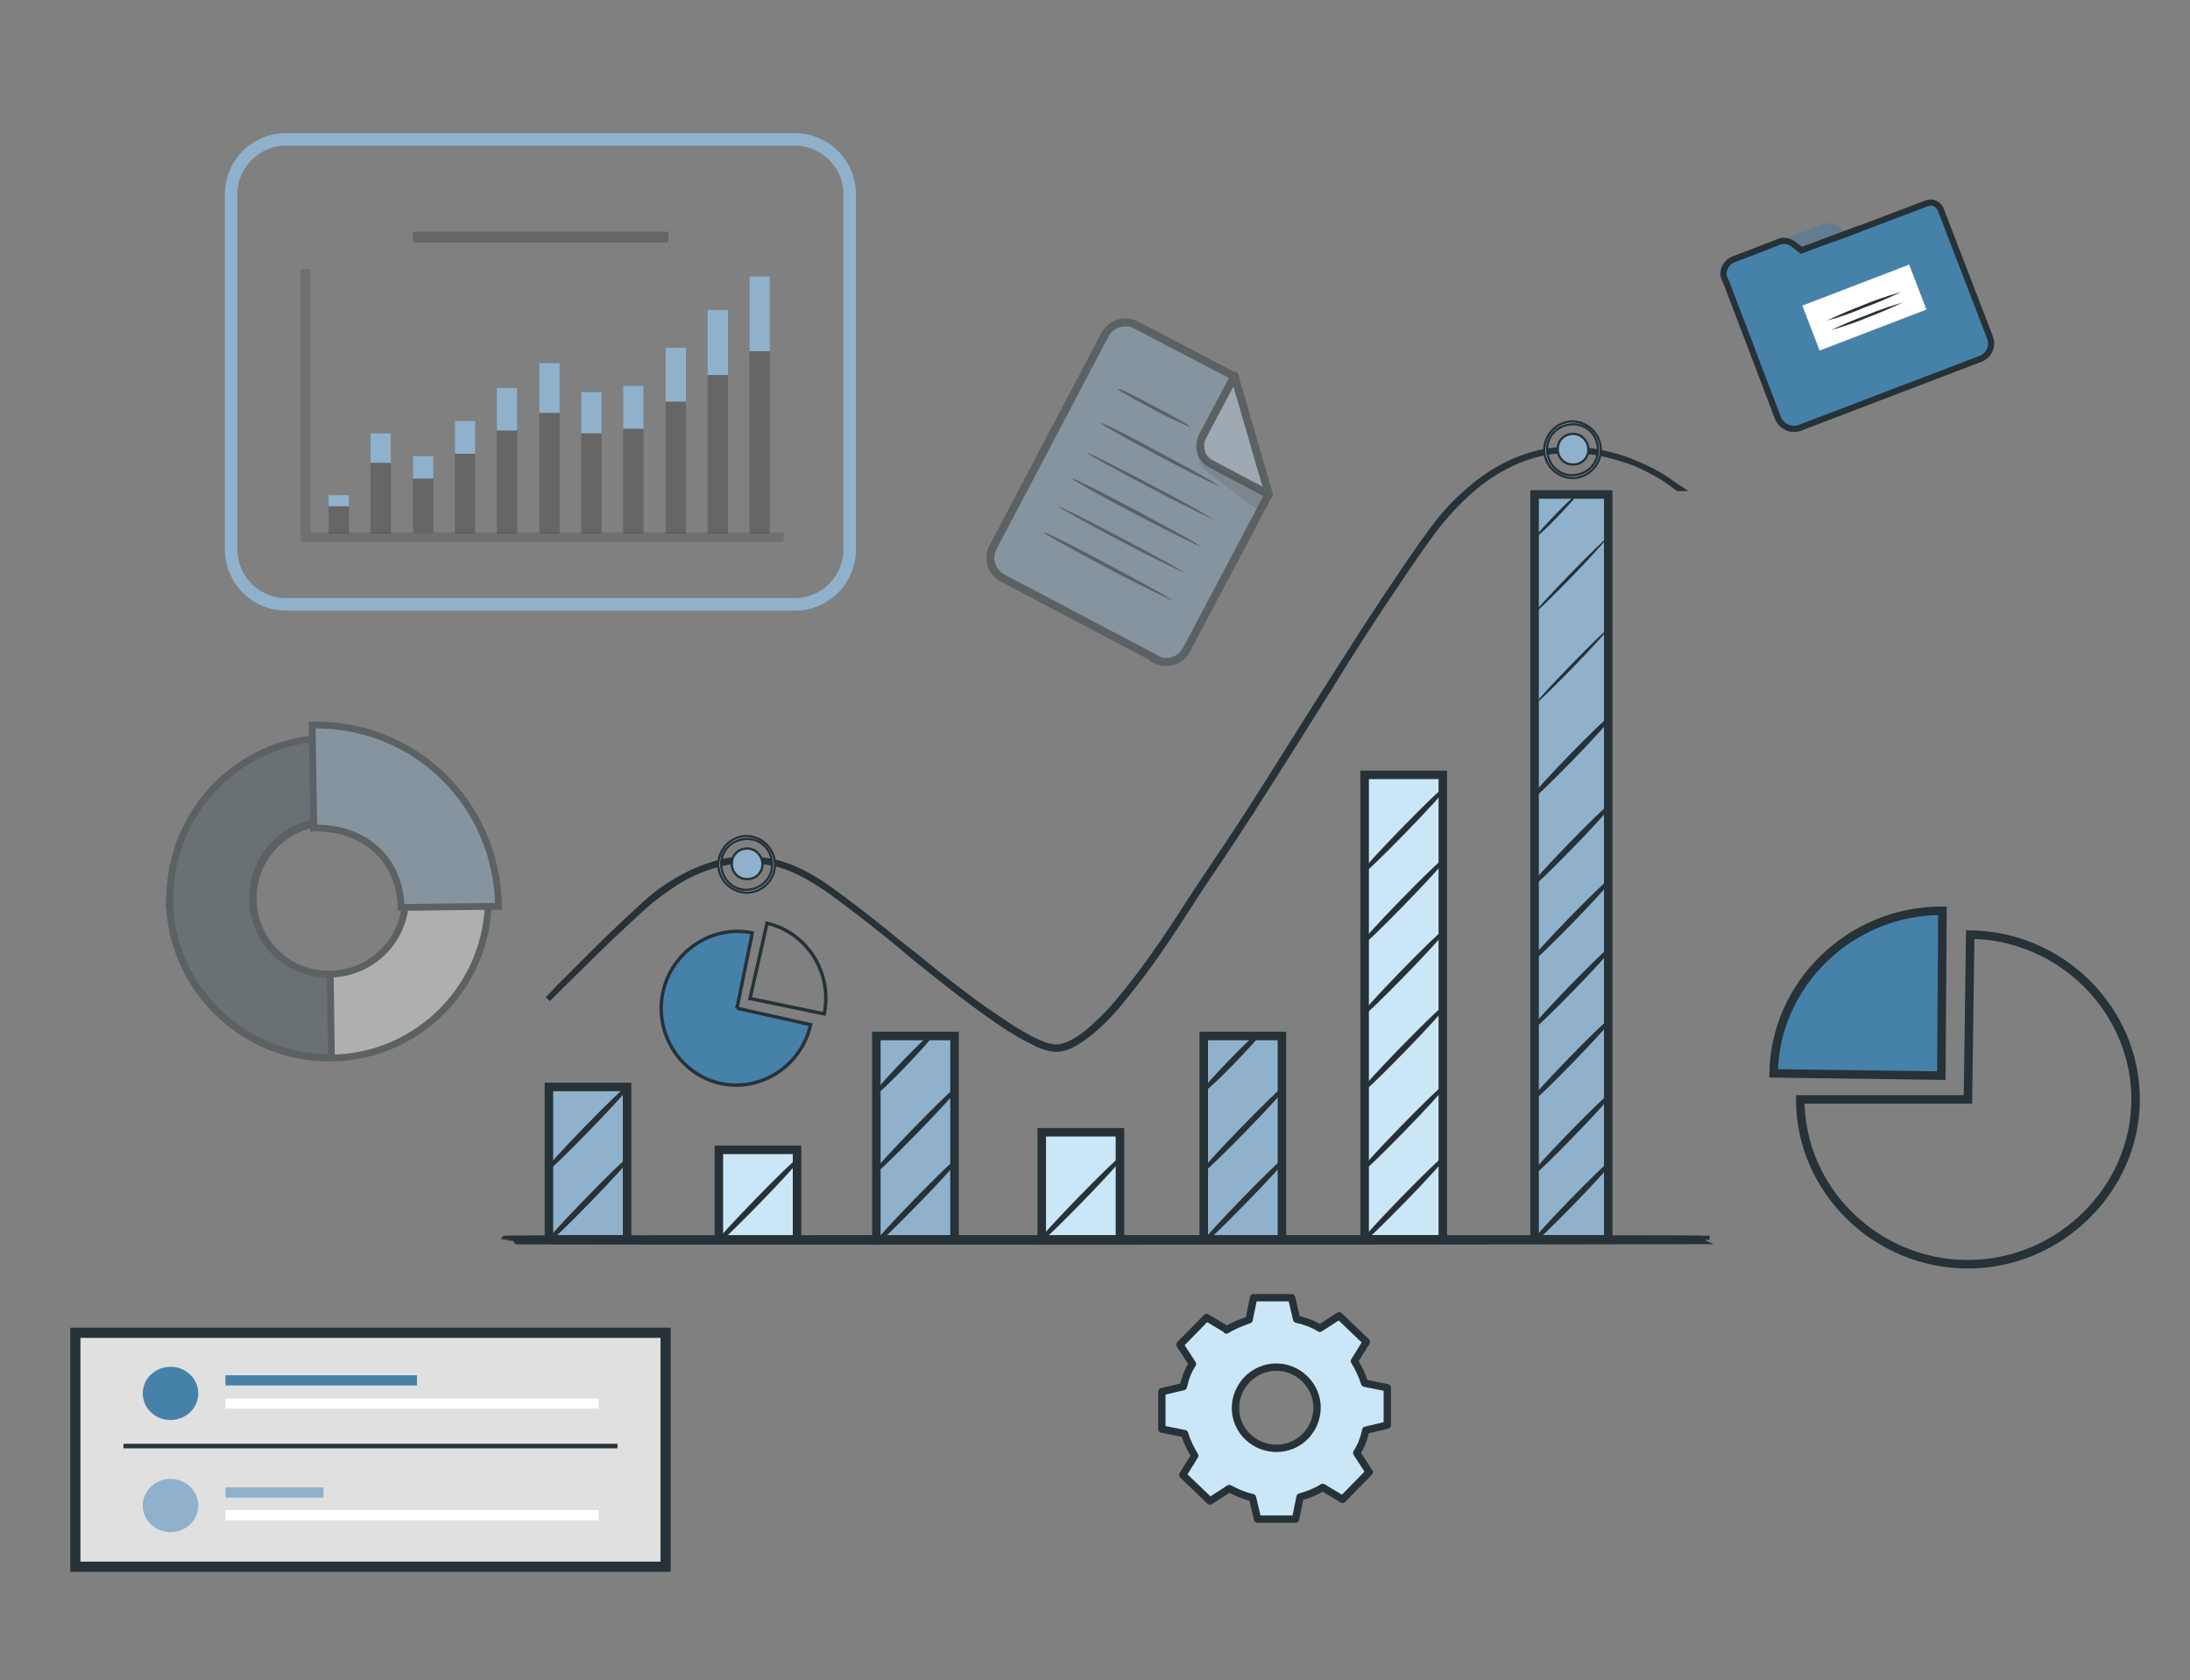 <?xml version="1.0" encoding="UTF-8"?>
<svg id="Isolation_Mode" xmlns="http://www.w3.org/2000/svg" version="1.1" viewBox="0 0 386.6 296.6">
  <rect x="0" y="0" width="386.6" height="296.6" fill="#808080" stroke="none"/>
  <!-- Generator: Adobe Illustrator 29.1.0, SVG Export Plug-In . SVG Version: 2.1.0 Build 142)  -->
  <defs>
    <style>
      .st0, .st1, .st2, .st3, .st4, .st5, .st6, .st7, .st8, .st9, .st10, .st11, .st12, .st13, .st14, .st15, .st16, .st17, .st18 {
        stroke: #263238;
      }

      .st0, .st2, .st3, .st4, .st5, .st6, .st7, .st8, .st9, .st10, .st11, .st13, .st14, .st15, .st16, .st19, .st17, .st18 {
        stroke-miterlimit: 10;
      }

      .st0, .st11, .st19 {
        stroke-width: 1px;
      }

      .st1 {
        stroke-width: 1.3px;
      }

      .st1, .st3 {
        fill: #cbe6f7;
      }

      .st1, .st12 {
        stroke-linejoin: round;
      }

      .st2, .st10, .st20, .st17 {
        fill: #4681aa;
      }

      .st2, .st13 {
        stroke-width: .6px;
      }

      .st21, .st16 {
        fill: #263238;
      }

      .st3, .st5, .st10, .st15 {
        stroke-width: 1.5px;
      }

      .st22 {
        fill: #fff;
      }

      .st4 {
        stroke-width: .8px;
      }

      .st4, .st5, .st23, .st13 {
        fill: none;
      }

      .st6 {
        stroke-width: .4px;
      }

      .st6, .st7, .st9, .st24, .st11, .st15, .st19 {
        fill: #8fb1cc;
      }

      .st25 {
        opacity: .4;
      }

      .st26 {
        opacity: .2;
      }

      .st7, .st8, .st14 {
        stroke-width: 1.2px;
      }

      .st8 {
        fill: #f5f5f5;
      }

      .st9, .st12 {
        stroke-width: 1.4px;
      }

      .st27 {
        isolation: isolate;
        opacity: .2;
      }

      .st12 {
        fill: #cde7f9;
      }

      .st14 {
        fill: #455a64;
      }

      .st28 {
        opacity: .3;
      }

      .st16 {
        stroke-width: .5px;
      }

      .st19 {
        stroke: #8fb1cc;
      }

      .st17 {
        stroke-width: 1.1px;
      }

      .st18 {
        fill: #e0e0e0;
        stroke-width: 1.8px;
      }
    </style>
  </defs>
  <g>
    <rect class="st18" x="13.3" y="235.3" width="104.2" height="41.3"/>
    <g>
      <path class="st20" d="M35,246c0,2.6-2.2,4.7-4.9,4.7s-4.9-2.1-4.9-4.7,2.2-4.7,4.9-4.7h0c2.7,0,4.9,2.1,4.9,4.7Z"/>
      <rect class="st20" x="39.8" y="242.8" width="33.8" height="1.8"/>
      <rect class="st22" x="39.8" y="246.9" width="65.9" height="1.8"/>
    </g>
    <g>
      <path class="st24" d="M35,265.8c0,2.6-2.2,4.7-4.9,4.7s-4.9-2.1-4.9-4.7,2.2-4.7,4.9-4.7h0c2.7,0,4.9,2.1,4.9,4.7h0Z"/>
      <rect class="st24" x="39.8" y="262.6" width="17.3" height="1.8"/>
      <rect class="st22" x="39.8" y="266.6" width="65.9" height="1.8"/>
    </g>
    <line class="st4" x1="21.8" y1="255.3" x2="109" y2="255.3"/>
  </g>
  <path class="st1" d="M216.5,234.8c1.3-.8,2.6-1.3,4-1.8l.8-3.9h6.7c0,0,.9,3.8.9,3.8,1.4.3,2.8.8,4.1,1.6l3.4-2.2,4.8,4.6-2.1,3.4c.8,1.3,1.4,2.6,1.8,3.9l4,.8v6.6c0,0-3.8.9-3.8.9-.3,1.4-.8,2.8-1.6,4l2.2,3.4-4.7,4.8-3.5-2.1c-1.3.8-2.6,1.3-4,1.7l-.8,3.9h-6.7c0,0-.9-3.8-.9-3.8-1.4-.3-2.8-.9-4.1-1.6l-3.4,2.2-4.8-4.6,2.1-3.4c-.8-1.3-1.4-2.6-1.8-3.9l-4-.8v-6.6c0,0,3.8-.9,3.8-.9.3-1.4.8-2.8,1.6-4l-2.2-3.4,4.7-4.8,3.5,2.1h0ZM220.1,243.6c-2.7,2.9-2.7,7.3.2,10.1,2.9,2.7,7.4,2.7,10.2-.2,2.7-2.9,2.7-7.3-.2-10.1s-7.4-2.7-10.2.2h0Z"/>
  <g>
    <g>
      <g id="freepik--Chart--inject-2">
        <rect class="st15" x="96.9" y="191.9" width="13.8" height="26.9"/>
        <rect class="st6" x="126.9" y="203" width="13.8" height="15.9"/>
        <rect class="st3" x="126.9" y="203" width="13.8" height="15.9"/>
        <polygon class="st15" points="168.5 218.9 154.7 219 154.7 182.9 168.5 182.9 168.5 218.9"/>
        <rect class="st6" x="183.9" y="199.9" width="13.8" height="19"/>
        <rect class="st3" x="183.9" y="199.9" width="13.8" height="19"/>
        <rect class="st15" x="212.5" y="182.9" width="13.8" height="36"/>
        <rect class="st6" x="240.9" y="136.8" width="13.8" height="82"/>
        <rect class="st3" x="240.9" y="136.8" width="13.8" height="82"/>
        <path class="st16" d="M110.7,204.8c.1.1-2.9,3.4-6.7,7.3-3.8,3.9-7,7-7.1,6.9s2.9-3.4,6.7-7.3c3.8-3.9,7-7,7.1-6.9Z"/>
        <path class="st16" d="M140.6,205c.1.1-2.9,3.4-6.7,7.3-3.8,3.9-7,7-7.1,6.9s2.9-3.4,6.7-7.3,7-7,7.1-6.9Z"/>
        <path class="st16" d="M197.6,204.7c.1.1-2.9,3.4-6.7,7.3s-7,7-7.1,6.9,2.9-3.4,6.7-7.3c3.8-3.9,7-7,7.1-6.9Z"/>
        <path class="st16" d="M110.5,192.2c.1.1-2.9,3.4-6.7,7.3-3.8,3.9-7,7-7.1,6.9s2.9-3.4,6.7-7.3c3.8-3.9,7-7,7.1-6.9Z"/>
        <path class="st16" d="M168.7,205c.1.1-2.9,3.4-6.7,7.3-3.8,3.9-7,7-7.1,6.9s2.9-3.4,6.7-7.3c3.8-3.9,7-7,7.1-6.9Z"/>
        <path class="st16" d="M168.6,192.4c.1.1-2.9,3.4-6.7,7.3s-7,7-7.1,6.9,2.9-3.4,6.7-7.3c3.8-3.9,7-7,7.1-6.9Z"/>
        <path class="st16" d="M164.3,182.9c.1.1-1.9,2.4-4.5,5.1-2.6,2.7-4.8,4.8-4.9,4.7s1.9-2.4,4.5-5.1c2.6-2.7,4.8-4.8,4.9-4.7Z"/>
        <path class="st16" d="M254.6,204.7c.1.1-2.9,3.4-6.7,7.3s-7,7-7.1,6.9,2.9-3.4,6.7-7.3c3.8-3.9,7-7,7.1-6.9Z"/>
        <path class="st16" d="M254.5,192.2c.1.1-2.9,3.4-6.7,7.3-3.8,3.9-7,7-7.1,6.9s2.9-3.4,6.7-7.3c3.8-3.9,7-7,7.1-6.9Z"/>
        <path class="st16" d="M254.5,178.2c.1.1-2.9,3.4-6.7,7.3-3.8,3.9-7,7-7.1,6.9s2.9-3.4,6.7-7.3c3.8-3.9,7-7,7.1-6.9Z"/>
        <path class="st16" d="M226.7,204.7c.1.1-2.9,3.4-6.7,7.3-3.8,3.9-7,7-7.1,6.9s2.9-3.4,6.7-7.3c3.8-3.9,7-7,7.1-6.9Z"/>
        <path class="st16" d="M226.5,192.2c.1.1-2.9,3.4-6.7,7.3-3.8,3.9-7,7-7.1,6.9s2.9-3.4,6.7-7.3c3.8-3.9,7-7,7.1-6.9Z"/>
        <path class="st16" d="M222.1,182.7c.1.1-1.9,2.3-4.5,5-2.6,2.7-4.8,4.7-4.9,4.6s1.9-2.3,4.5-5c2.6-2.7,4.7-4.7,4.9-4.6Z"/>
        <path class="st16" d="M254.6,164.7c.1.1-2.9,3.4-6.7,7.3-3.8,3.9-7,7-7.1,6.9s2.9-3.4,6.7-7.3c3.8-3.9,7-7,7.1-6.9Z"/>
        <path class="st16" d="M254.6,139.6c.1.1-2.9,3.4-6.7,7.3-3.8,3.9-7,7-7.1,6.9s2.9-3.4,6.7-7.3,7-7,7.1-6.9Z"/>
        <path class="st16" d="M254.5,152.2c.1.1-2.9,3.4-6.7,7.3-3.8,3.9-7,7-7.1,6.9s2.9-3.4,6.7-7.3c3.8-3.9,7-7,7.1-6.9Z"/>
        <rect class="st15" x="270.9" y="87.3" width="13" height="131.5"/>
        <path class="st16" d="M284,205.5c.1.1-2.7,3.2-6.3,6.9s-6.6,6.6-6.7,6.5,2.7-3.2,6.3-6.9c3.6-3.7,6.6-6.6,6.7-6.5Z"/>
        <path class="st16" d="M283.8,193.7c.1.1-2.7,3.2-6.3,6.9-3.6,3.7-6.6,6.6-6.7,6.5s2.7-3.2,6.3-6.9c3.6-3.7,6.6-6.6,6.7-6.5Z"/>
        <path class="st16" d="M283.8,180.5c.1.1-2.7,3.2-6.3,6.9-3.6,3.7-6.6,6.6-6.7,6.5s2.7-3.2,6.3-6.9c3.6-3.7,6.6-6.6,6.7-6.5Z"/>
        <path class="st16" d="M284,167.7c.1.1-2.7,3.2-6.3,6.9-3.6,3.7-6.6,6.6-6.7,6.5s2.7-3.2,6.3-6.9c3.6-3.7,6.6-6.6,6.7-6.5Z"/>
        <path class="st16" d="M283.8,155.8c.1.1-2.7,3.2-6.3,6.9s-6.6,6.6-6.7,6.5,2.7-3.2,6.3-6.9c3.6-3.7,6.6-6.6,6.7-6.5Z"/>
        <path class="st16" d="M283.8,142.6c.1.1-2.7,3.2-6.3,6.9s-6.6,6.6-6.7,6.5,2.7-3.2,6.3-6.9c3.6-3.7,6.6-6.6,6.7-6.5Z"/>
        <path class="st16" d="M283.8,127.1c.1.1-2.7,3.2-6.3,6.9s-6.6,6.6-6.7,6.5,2.7-3.2,6.3-6.9c3.6-3.7,6.6-6.6,6.7-6.5Z"/>
        <path class="st21" d="M284,110.9c.1.1-2.7,3.2-6.3,6.9-3.6,3.7-6.6,6.6-6.7,6.5s2.7-3.2,6.3-6.9,6.6-6.6,6.7-6.5Z"/>
        <path class="st21" d="M283.8,94.9c0,.1-2.7,3.2-6.3,6.9s-6.6,6.6-6.7,6.5,2.7-3.2,6.3-6.9c3.6-3.7,6.6-6.6,6.7-6.5Z"/>
        <path class="st21" d="M278.6,87.1c.1.1-1.6,2-3.7,4.2s-4,3.9-4.1,3.8,1.6-2,3.7-4.2,4-3.9,4.1-3.8Z"/>
        <path class="st11" d="M296.4,86.2l-.6-.4-.7-.5-1-.7c-2.2-1.4-4.6-2.6-7.1-3.4-1.8-.6-3.7-1.1-5.6-1.4-2.2-.3-4.5-.4-6.8-.2-4.9.5-10.2,2.8-14.9,6.9-2.4,2.1-4.6,4.5-6.6,7.1-2,2.7-4,5.6-6,8.6-4.1,6-8.3,12.5-12.6,19.5-4.3,6.9-8.9,14.2-13.7,21.7-2.4,3.7-4.9,7.5-7.5,11.3-1.3,1.9-2.5,3.8-3.8,5.8-1.3,2-2.5,3.9-3.9,5.9-2.6,3.9-5.4,7.6-8.4,11.2-1.5,1.7-3.1,3.4-4.9,4.8-.9.7-1.8,1.4-2.8,1.9-1,.6-2.1.9-3.2.9-1.1-.1-2.2-.4-3.2-.9-1-.5-2-1-2.9-1.5-1.9-1.1-3.7-2.3-5.4-3.5-3.5-2.5-6.8-5-10-7.6-1.6-1.3-3.2-2.5-4.7-3.8-1.5-1.3-3-2.5-4.5-3.7-3-2.4-6-4.7-8.9-6.8-3-2.1-6-3.9-9.2-4.8-3.1-.8-6.4-1-9.6-.3-2.9.6-5.6,1.7-8.1,3.2-2.2,1.4-4.3,2.9-6.3,4.7-3.6,3.3-6.7,6.2-9.1,8.6s-4.4,4.3-5.7,5.6l-1.5,1.5-.5.5s.2-.2.5-.5.8-.8,1.4-1.5c1.3-1.3,3.2-3.2,5.6-5.6s5.5-5.4,9.1-8.7c1.9-1.8,4-3.4,6.3-4.7,2.5-1.5,5.3-2.6,8.2-3.3,3.2-.6,6.5-.5,9.6.3,3.3.9,6.4,2.7,9.3,4.8,2.9,2.1,5.9,4.4,8.9,6.8,1.5,1.2,3,2.5,4.6,3.7s3.1,2.5,4.7,3.8c3.2,2.5,6.5,5.1,10,7.5,1.8,1.2,3.5,2.4,5.4,3.5.9.5,1.9,1.1,2.9,1.5,1,.5,2,.8,3.1.9,1.1,0,2.2-.4,3.1-.9,1-.5,1.9-1.2,2.8-1.9,1.7-1.5,3.4-3.1,4.8-4.8,3-3.5,5.8-7.3,8.4-11.1,1.3-1.9,2.6-3.9,3.9-5.9s2.5-3.9,3.8-5.8c2.6-3.8,5.1-7.6,7.5-11.3,4.8-7.5,9.3-14.8,13.7-21.7,4.4-6.9,8.5-13.4,12.6-19.4,2-3,4-5.9,6-8.6,1.9-2.6,4.1-5,6.6-7.1,4.7-4.1,10.1-6.4,15-6.9,2.3-.2,4.6-.2,6.8.2,1.9.3,3.8.8,5.6,1.4,2.5.9,4.9,2.1,7.1,3.5l1,.7.7.5c.3.3.5.4.5.4Z"/>
        <path class="st6" d="M134.6,152.6c0,1.5-1.3,2.7-2.8,2.6-1.5,0-2.7-1.3-2.6-2.8,0-1.5,1.2-2.6,2.7-2.6,1.5,0,2.7,1.3,2.7,2.8,0,0,0,0,0,0Z"/>
        <path class="st6" d="M131.9,157.6c-2.7,0-5-2.1-5.1-4.9,0-2.7,2.1-5,4.9-5.1,2.7,0,5,2.1,5.1,4.9,0,0,0,0,0,.1,0,2.7-2.1,4.9-4.9,5ZM131.9,148.1c-2.5,0-4.6,1.9-4.6,4.4,0,2.5,1.9,4.6,4.4,4.6,2.5,0,4.6-1.9,4.6-4.4,0,0,0,0,0-.1,0-2.5-1.9-4.5-4.4-4.5h0Z"/>
        <path class="st6" d="M280.4,79.4c0,1.5-1.3,2.7-2.8,2.6-1.5,0-2.7-1.3-2.6-2.8,0-1.5,1.2-2.6,2.7-2.6,1.5,0,2.7,1.3,2.7,2.8,0,0,0,0,0,0Z"/>
        <path class="st6" d="M277.7,84.4c-2.7,0-5-2.1-5.1-4.9,0-2.7,2.1-5,4.9-5.1,2.7,0,5,2.1,5.1,4.9,0,0,0,0,0,.1,0,2.7-2.2,4.9-4.9,5ZM277.7,74.9c-2.5,0-4.6,1.9-4.6,4.4s1.9,4.6,4.4,4.6c2.5,0,4.6-1.9,4.6-4.4,0,0,0,0,0-.1,0-2.5-1.9-4.5-4.4-4.5Z"/>
      </g>
      <g id="freepik--Table--inject-2">
        <path class="st15" d="M301.8,218.9c0,0-47.6.1-106.3.1s-106.3,0-106.3-.1,47.6-.1,106.3-.1,106.3,0,106.3.1Z"/>
      </g>
    </g>
    <g>
      <path class="st13" d="M132.4,176.3l3-13.3c7,1.6,11.6,8.7,10.1,16h0c0,0-13-2.7-13-2.7h0Z"/>
      <path class="st2" d="M130.1,178l13,2.9c-1.6,7.2-8.7,11.9-15.8,10.4-7.1-1.5-11.8-8.7-10.3-16s8.7-12.1,15.8-10.6l-2.7,13.3h0Z"/>
    </g>
  </g>
  <g>
    <path class="st10" d="M342.7,189.9l-29.6-.4c.2-15.7,13.5-28.7,29.6-28.7h.2s-.2,29.1-.2,29.1Z"/>
    <path class="st5" d="M347.4,194.1l.4-29.1c16.1.2,29.2,13.3,29.2,29.1,0,15.8-13.4,29.1-29.6,29.1-16.2,0-29.6-13.1-29.6-29.1h29.6Z"/>
  </g>
  <g id="freepik--chart-2--inject-176">
    <g class="st27">
      <polygon class="st0" points="137.8 95.2 53.6 95.2 53.6 48 54.3 48 54.3 94.5 137.8 94.5 137.8 95.2"/>
    </g>
    <rect class="st27" x="58" y="87.4" width="3.6" height="6.8"/>
    <rect class="st24" x="58" y="87.4" width="3.6" height="2"/>
    <rect class="st27" x="65.4" y="76.5" width="3.6" height="17.7"/>
    <rect class="st24" x="65.4" y="76.5" width="3.6" height="5.2"/>
    <rect class="st27" x="72.9" y="80.5" width="3.6" height="13.6"/>
    <rect class="st24" x="72.9" y="80.5" width="3.6" height="4"/>
    <rect class="st27" x="80.3" y="74.3" width="3.6" height="19.9"/>
    <rect class="st24" x="80.3" y="74.3" width="3.6" height="5.8"/>
    <rect class="st27" x="87.7" y="68.5" width="3.6" height="25.7"/>
    <rect class="st24" x="87.7" y="68.5" width="3.6" height="7.5"/>
    <rect class="st27" x="95.2" y="64.1" width="3.6" height="30.1"/>
    <rect class="st24" x="95.2" y="64.1" width="3.6" height="8.8"/>
    <rect class="st27" x="102.6" y="69.2" width="3.6" height="25"/>
    <rect class="st24" x="102.6" y="69.2" width="3.6" height="7.3"/>
    <rect class="st27" x="110" y="68.1" width="3.6" height="26.1"/>
    <rect class="st24" x="110" y="68.1" width="3.6" height="7.6"/>
    <rect class="st27" x="117.5" y="61.4" width="3.6" height="32.8"/>
    <rect class="st24" x="117.5" y="61.4" width="3.6" height="9.5"/>
    <rect class="st27" x="124.9" y="54.7" width="3.6" height="39.5"/>
    <rect class="st24" x="124.9" y="54.7" width="3.6" height="11.5"/>
    <rect class="st27" x="132.3" y="48.8" width="3.6" height="45.4"/>
    <rect class="st24" x="132.3" y="48.8" width="3.6" height="13.2"/>
    <rect class="st27" x="72.9" y="40.9" width="45.1" height="1.9"/>
    <path class="st19" d="M140.3,107.3H50.5c-5.7,0-10.3-4.6-10.3-10.3v-62.7c0-5.7,4.6-10.3,10.3-10.3h89.8c5.7,0,10.3,4.6,10.3,10.3v62.7c0,5.7-4.6,10.3-10.3,10.3ZM50.5,25.2c-5,0-9.1,4.1-9.1,9.1v62.7c0,5,4.1,9.1,9.1,9.1h89.8c5,0,9.1-4.1,9.1-9.1v-62.7c0-5-4.1-9.1-9.1-9.1H50.5Z"/>
  </g>
  <g id="freepik--Document--inject-2" class="st25">
    <path class="st9" d="M204.2,116.4l-27.3-14.4c-1.8-1-2.6-3.3-1.7-5.2h0l19.9-37.8c1-1.8,3.3-2.6,5.3-1.7l17.4,9.1,6.1,21-14.5,27.4c-1,1.8-3.3,2.6-5.3,1.7h0Z"/>
    <path class="st12" d="M217.9,66.4l-5.6,10.6c-.9,1.8-.3,4,1.5,4.9l10.2,5.4-6.1-21h0Z"/>
    <g class="st26">
      <path d="M211.9,78.1c-.8,1.7-.5,3.7,1,4.9l.3.3c1.2.9,9.1,7.2,9.3,6.9s1.5-2.9,1.5-2.9l-10.2-5.4s-2.6-1.5-1.8-3.9Z"/>
    </g>
    <path class="st21" d="M210.1,75.4c0,0-3-1.2-6.5-3.1s-6.3-3.4-6.2-3.6,3,1.2,6.5,3.1c3.5,1.8,6.3,3.4,6.2,3.6Z"/>
    <path class="st21" d="M215.1,85.8c0,0-4.8-2.2-10.5-5.3-5.7-3-10.3-5.6-10.2-5.8s4.8,2.2,10.5,5.3c5.7,3,10.3,5.6,10.2,5.8Z"/>
    <path class="st21" d="M214.4,91.8c0,0-5.2-2.4-11.4-5.7-6.3-3.3-11.3-6.1-11.2-6.2s5.2,2.4,11.4,5.7c6.3,3.3,11.3,6.1,11.2,6.3h0Z"/>
    <path class="st21" d="M211.9,96.5c0,0-5.2-2.4-11.4-5.7-6.3-3.3-11.3-6.1-11.2-6.3s5.2,2.4,11.4,5.7,11.3,6.1,11.2,6.3Z"/>
    <path class="st21" d="M209.4,101.3c0,0-5.2-2.4-11.4-5.7-6.3-3.3-11.3-6.1-11.2-6.2s5.2,2.4,11.4,5.7c6.3,3.3,11.3,6.1,11.2,6.3h0Z"/>
    <path class="st21" d="M206.9,106c0,0-5.2-2.4-11.4-5.7s-11.3-6.1-11.2-6.3,5.2,2.4,11.4,5.7,11.3,6.1,11.2,6.3Z"/>
  </g>
  <g>
    <path class="st24" d="M317.5,75.5c-1.4.5-2.9-.1-3.5-1.6h0l-8.5-22c-.4-1.2.2-2.4,1.4-2.9h0l2.1-.8c.8-.3,1.4-1,1.5-1.9v-1.1c.2-.9.8-1.6,1.6-1.9l9.9-3.8c.7-.3,1.6-.1,2.3.3l.8.6c.7.4,1.5.6,2.2.3l12.5-4.8c1.2-.5,2.5,0,2.9,1.2l8.6,22.5c.5,1.4-.1,2.9-1.5,3.5h0l-32.3,12.4Z"/>
    <g class="st28">
      <path d="M317.5,75.5c-1.4.5-2.9-.1-3.5-1.6h0l-8.5-22c-.4-1.2.2-2.4,1.4-2.9h0l2.1-.8c.8-.3,1.4-1,1.5-1.9v-1.1c.2-.9.8-1.6,1.6-1.9l9.9-3.8c.7-.3,1.6-.1,2.3.3l.8.6c.7.4,1.5.6,2.2.3l12.5-4.8c1.2-.5,2.5,0,2.9,1.2l8.6,22.5c.5,1.4-.1,2.9-1.5,3.5h0l-32.3,12.4Z"/>
    </g>
    <path class="st17" d="M326,41.2l-8,3-1.3-1c-.8-.7-2-.9-2.9-.4l-7.8,3c-1.3.5-2.1,2-1.6,3.3l.4.9,9.1,23.9c.7,1.5,2.4,2.2,3.9,1.6l31.7-12.1c1.5-.5,2.4-2.2,1.8-3.8l-8.7-22.6c-.4-1-1.5-1.5-2.5-1.1l-14.2,5.4h0Z"/>
    <rect class="st22" x="319" y="50.1" width="20.2" height="8.5" transform="translate(2.4 121.5) rotate(-21)"/>
    <path class="st21" d="M335.5,51.6c-2.1,1-4.2,1.9-6.4,2.7-2.1.9-4.3,1.7-6.6,2.3,2.1-1,4.2-1.9,6.3-2.7,2.1-.9,4.3-1.6,6.6-2.3h0Z"/>
    <path class="st21" d="M336.1,53.3c-2.1,1-4.2,1.9-6.3,2.7-2.1.9-4.3,1.6-6.6,2.3,2.1-1,4.2-1.9,6.4-2.7,2.1-.9,4.3-1.6,6.6-2.3h0Z"/>
  </g>
  <g class="st25">
    <path class="st8" d="M30,159c-.2-15.5,12.3-28.2,27.8-28.4,15.5-.2,28.2,12.3,28.4,27.8.2,15.4-12.2,28.2-27.7,28.4-15.5.2-28.3-12.2-28.6-27.8h0ZM71.5,158.3c-.2-7.4-6.3-13.3-13.7-13.1-7.4.2-13.3,6.3-13.1,13.7.2,7.4,6.2,13.3,13.6,13.1,7.5-.2,13.4-6.2,13.3-13.7h0Z"/>
    <path class="st14" d="M30,159c-.2-15.5,12.1-28.4,27.7-28.7l.2,14.7c-7.5,0-13.4,6.2-13.3,13.7,0,7.5,6.2,13.4,13.7,13.3l.2,14.7c-15.5.2-28.3-12.2-28.6-27.8v.2Z"/>
    <path class="st23" d="M30,159c-.2-15.5,12.3-28.2,27.8-28.4,15.5-.2,28.2,12.3,28.4,27.8.2,15.4-12.2,28.2-27.7,28.4-15.5.2-28.3-12.2-28.6-27.8h0ZM71.5,158.3c-.2-7.4-6.3-13.3-13.7-13.1-7.4.2-13.3,6.3-13.1,13.7.2,7.4,6.2,13.3,13.6,13.1,7.5-.2,13.4-6.2,13.3-13.7h0Z"/>
    <path class="st7" d="M55.1,128c18.1-.3,32.6,13.8,32.9,32l-17.2.2c-.2-8.7-6.7-14.2-15.4-14l-.3-18.2h0Z"/>
  </g>
</svg>
